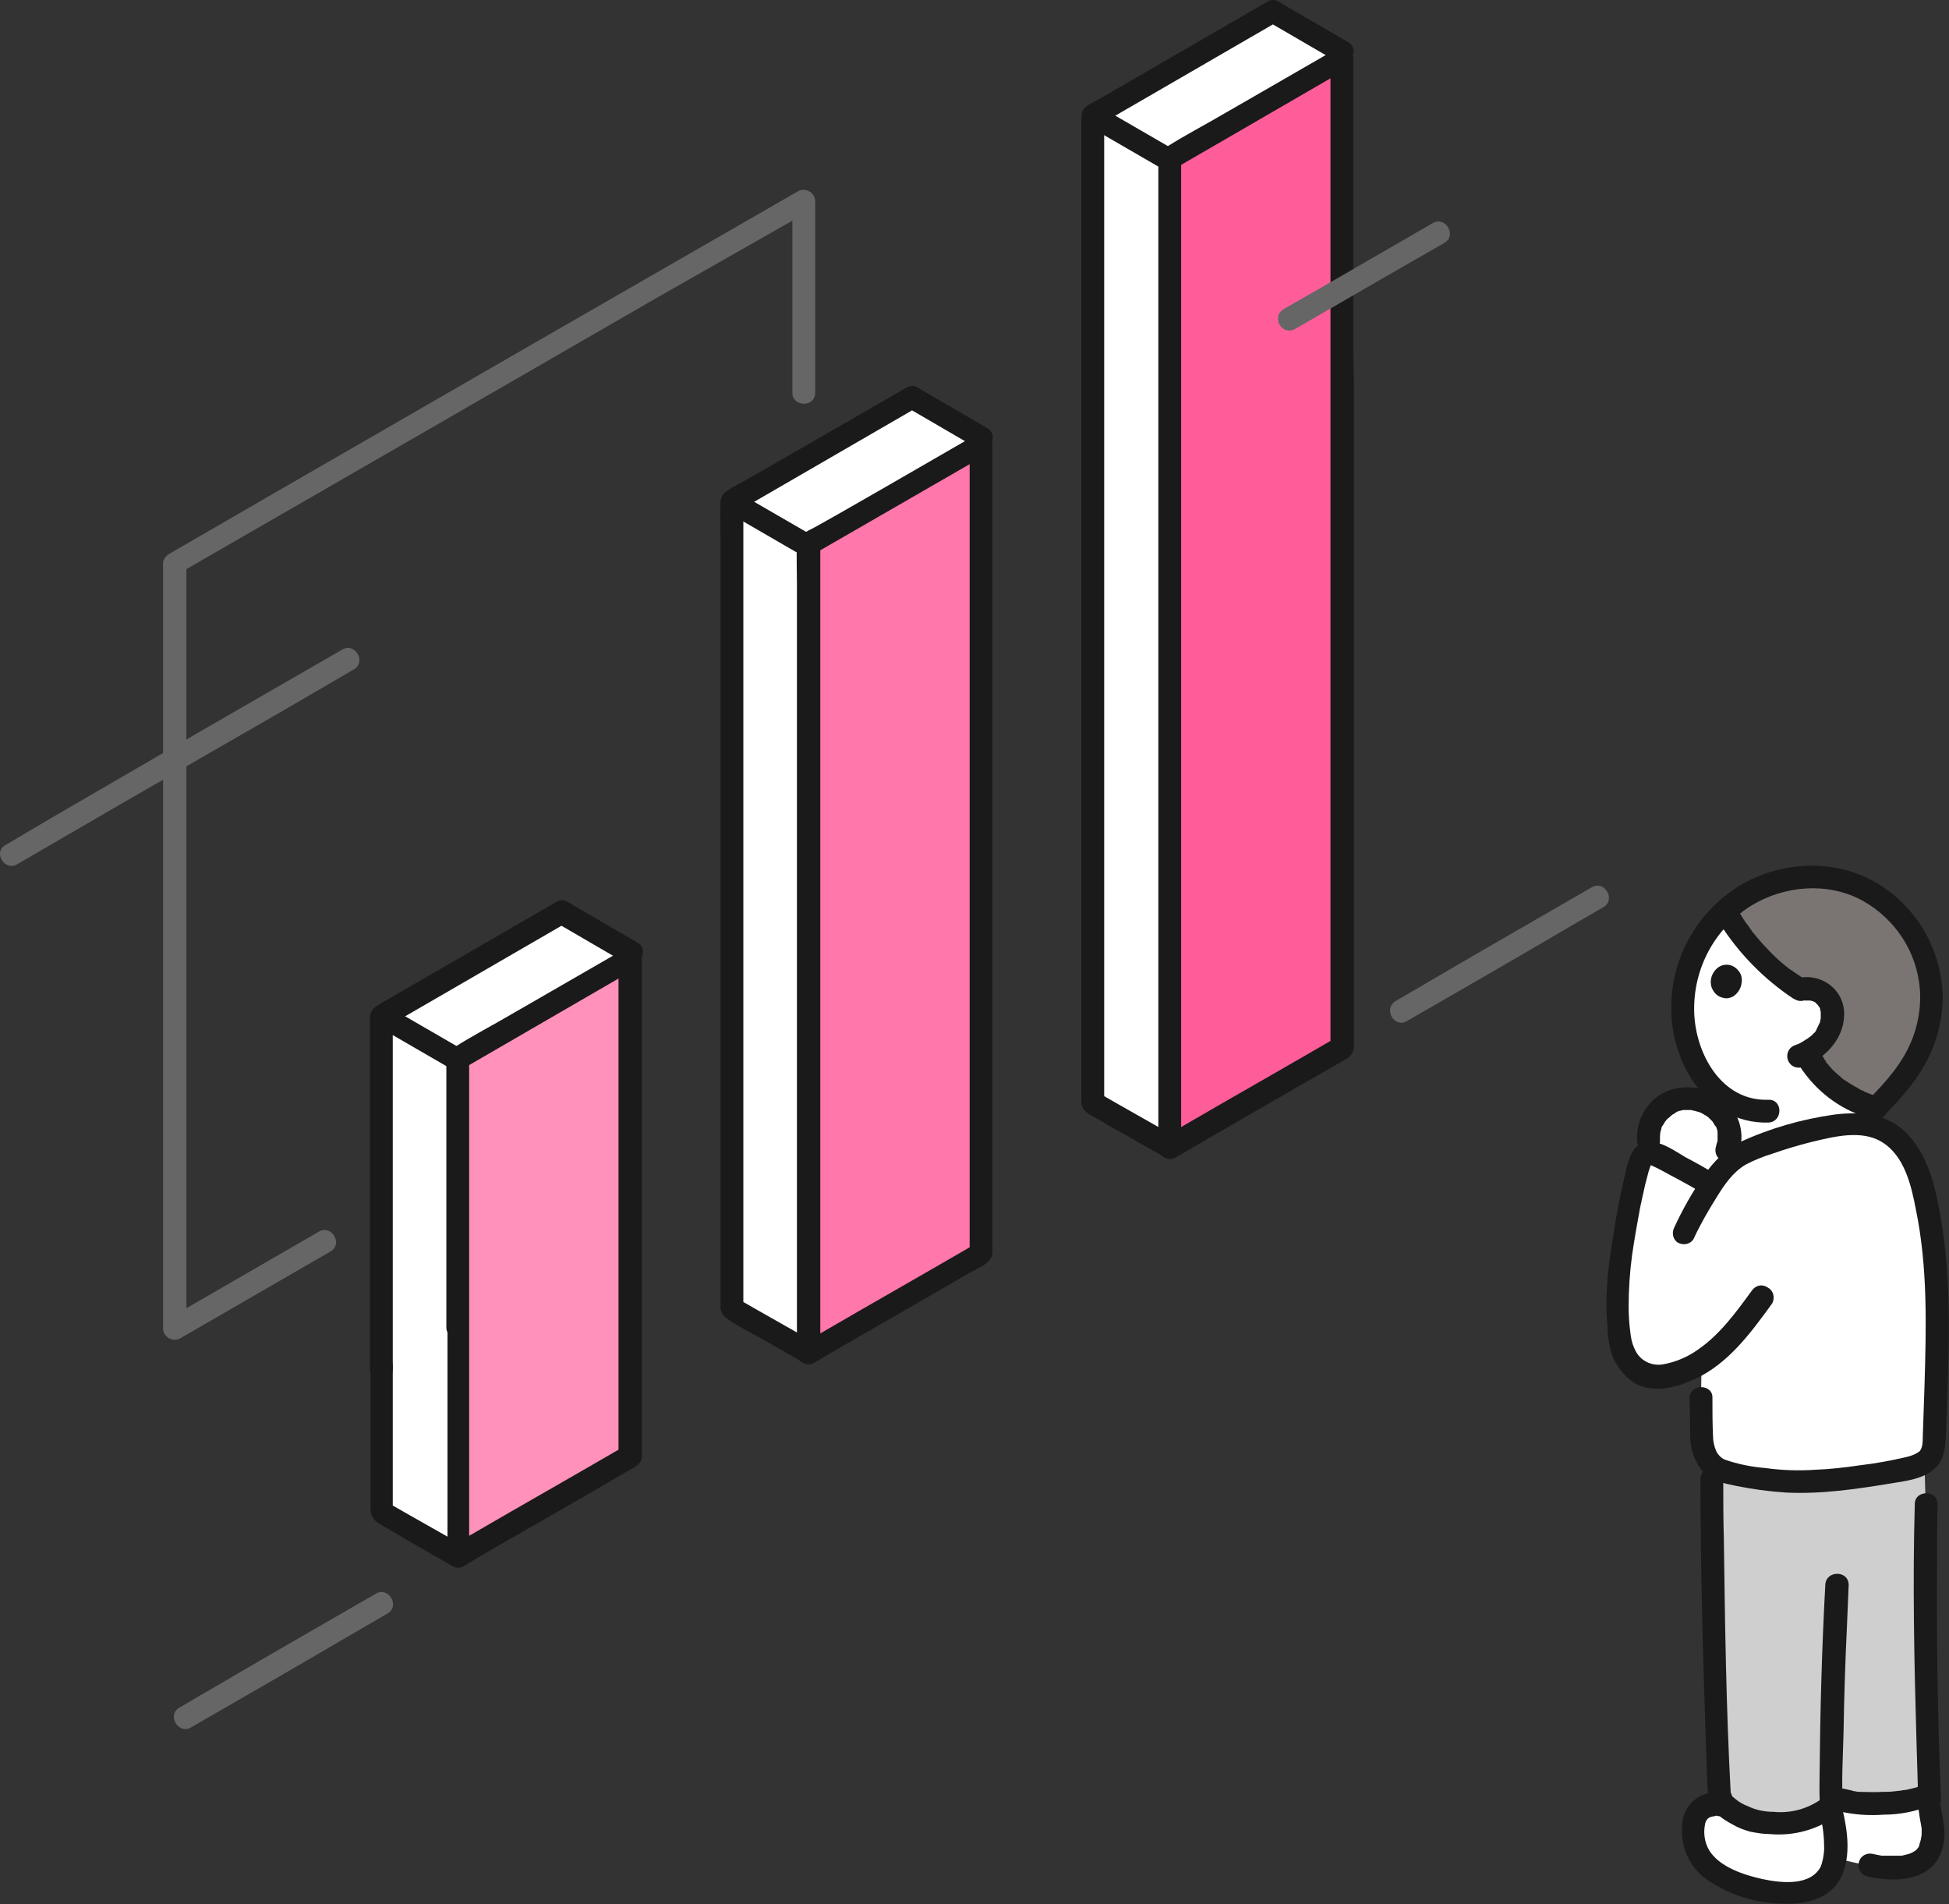<?xml version="1.0" encoding="utf-8"?>
<!-- Generator: Adobe Illustrator 27.2.0, SVG Export Plug-In . SVG Version: 6.00 Build 0)  -->
<svg version="1.1" id="レイヤー_1" xmlns="http://www.w3.org/2000/svg" xmlns:xlink="http://www.w3.org/1999/xlink" x="0px"
	 y="0px" viewBox="0 0 341.9 334" style="enable-background:new 0 0 341.9 334;" xml:space="preserve">
<rect x="0" y="0" width="341.9" height="334" fill="#333333" stroke="none"/>
<style type="text/css">
	.st0{display:none;}
	.st1{display:inline;fill:#211715;}
	.st2{display:inline;fill:#FFFFFF;}
	.st3{display:inline;fill:#8CB8DF;}
	.st4{display:inline;fill:#65A0D4;}
	.st5{display:inline;fill:#3F88C9;}
	.st6{display:inline;fill:#7A7473;}
	.st7{display:inline;fill:#CFCFCF;}
	.st8{fill:#666666;}
	.st9{fill:#FFFFFF;}
	.st10{fill:#FF91BB;}
	.st11{fill:#FF77AB;}
	.st12{fill:#FF5D9A;}
	.st13{fill:#1A1A1A;}
	.st14{fill:#7A7473;}
	.st15{fill:#CFCFCF;}
</style>
<g id="レイヤー_1_00000105395777099244783230000007907804259163883930_" class="st0">
	<path class="st1" d="M143,68.9c0-11.2,0-22.4,0-33.6c0-1.1-0.9-2-2.1-2c-0.3,0-0.7,0.1-1,0.3L93.5,60.3L49.3,85.8L29.6,97.2
		c-0.6,0.4-1,1-1,1.7c0,15,0,30.1,0,45.1c0,18.4,0,36.8,0,55.2c0,11.3,0,22.6,0,33.8c0,1.1,0.9,2,2.1,2c0.3,0,0.7-0.1,1-0.3
		c8.8-5.1,17.5-10.1,26.3-15.2c2.2-1.3,0.2-4.7-2-3.5c-8.8,5.1-17.5,10.1-26.3,15.2l3,1.7c0-19.6,0-39.3,0-58.9
		c0-17.1,0-34.3,0-51.4c0-8,0-15.9,0-23.9l-1,1.7l38-21.9l46.1-26.6L142,37l-3-1.7c0,11.2,0,22.4,0,33.6C139,71.4,143,71.5,143,68.9
		L143,68.9z"/>
	<path class="st2" d="M110.8,167c-1.9-1.1-6.6-3.9-12.2-7.1L67,178.2c0,5.6,0,82.1,0,86.9c6.3,3.7,11.3,6.5,13.5,7.7L110.8,167z"/>
	<path class="st3" d="M110.5,168.4c-9.4,5.4-19.5,11.2-30,17.3c0,9.5,0,74.7,0,87.2c0.3-0.2,21-12.1,30.2-17.5c0-4.1,0-71.8,0-87.2
		L110.5,168.4z"/>
	<path class="st2" d="M235.5,9.1c-1.9-1.1-6.6-3.9-12.2-7.1l-31.6,18.3c0,5.6,0,168.2,0,173.1c6.3,3.7,11.3,6.5,13.5,7.7L235.5,9.1z
		"/>
	<path class="st2" d="M172.2,76.8c-1.9-1.1-6.6-3.9-12.2-7.1L128.3,88c0,5.6,0,136.7,0,141.6c6.3,3.7,11.3,6.5,13.5,7.7L172.2,76.8z
		"/>
	<path class="st4" d="M171.8,78.2l-30,17.3c0,9.5,0,129.4,0,141.9c0.3-0.2,21-12.1,30.2-17.5c0-4.1,0-126.5,0-141.9L171.8,78.2z"/>
	<path class="st5" d="M235.2,10.5l-30,17.3c0,9.5,0,160.9,0,173.3c0.3-0.2,21-12.1,30.2-17.5c0-4.1,0-158,0-173.3L235.2,10.5z"/>
	<path class="st1" d="M236.5,7.4c-4.1-2.4-8.1-4.7-12.2-7.1c-0.6-0.4-1.4-0.4-2,0l-21.4,12.4l-5.7,3.3l-2.8,1.6
		c-0.9,0.5-2.3,1-2.6,2.2c-0.1,0.4-0.1,0.9-0.1,1.3c0,3.2,0,6.4,0,9.6c0,6,0,12,0,18c0,7.9,0,15.8,0,23.8v27c0,9.2,0,18.5,0,27.7
		v25.7c0,7.1,0,14.3,0,21.4c0,4.8,0,9.6,0,14.4v3.8c0,0.3,0,0.6,0,0.9c0.1,1.6,1.5,2.1,2.7,2.8c1.7,1,3.4,2,5.1,2.9
		c2.2,1.3,4.4,2.5,6.7,3.8c2.2,1.3,4.2-2.2,2-3.5c-4.5-2.6-9-5.1-13.5-7.7l1,1.7c0-6.2,0-12.4,0-18.6c0-13.5,0-27,0-40.5
		c0-16.2,0-32.4,0-48.7V43.3c0-7.4,0-14.9,0-22.3v-0.7l-1,1.7l31.6-18.3h-2c4.1,2.4,8.1,4.7,12.2,7.1
		C236.7,12.1,238.7,8.7,236.5,7.4L236.5,7.4z"/>
	<path class="st1" d="M191.6,22.5c3.8,2.2,7.6,4.4,11.4,6.6c1,0.6,2.2,0.2,2.7-0.7c0.6-1,0.2-2.2-0.7-2.7c-3.8-2.2-7.6-4.4-11.4-6.6
		c-1-0.6-2.2-0.2-2.7,0.7C190.3,20.7,190.6,21.9,191.6,22.5z"/>
	<path class="st1" d="M173.2,75.1c-4.1-2.4-8.1-4.7-12.2-7.1c-0.6-0.4-1.4-0.4-2,0l-17.7,10.2c-3.1,1.8-6.3,3.6-9.4,5.4
		c-1.5,0.9-3.1,1.6-4.5,2.6c-0.6,0.4-1,1.2-1,1.9c-0.1,2.4,0,4.7,0,7.1c0,11.3,0,22.7,0,34c0,15.2,0,30.4,0,45.6
		c0,13.1,0,26.2,0,39.4c0,3.9,0,7.9,0,11.8c0,1,0,1.9,0,2.9c-0.1,0.9,0.3,1.8,1,2.3c2.6,1.8,5.6,3.2,8.3,4.8c1.7,1,3.5,2,5.2,3
		c2.2,1.3,4.2-2.2,2-3.5c-4.5-2.6-9-5.1-13.5-7.7l1,1.7c0-5.2,0-10.3,0-15.5c0-11,0-22,0-33c0-13.1,0-26.3,0-39.4
		c0-11.5,0-23,0-34.6c0-6.2,0-12.3,0-18.5V88l-1,1.7L161,71.4h-2c4.1,2.4,8.1,4.7,12.2,7.1C173.4,79.8,175.4,76.4,173.2,75.1
		L173.2,75.1z"/>
	<path class="st1" d="M128.2,90.2c3.8,2.2,7.6,4.4,11.4,6.6c1,0.6,2.2,0.2,2.7-0.7c0.6-1,0.2-2.2-0.7-2.7c-3.8-2.2-7.6-4.4-11.4-6.6
		c-1-0.6-2.2-0.2-2.7,0.7C126.9,88.4,127.3,89.7,128.2,90.2z"/>
	<path class="st1" d="M65,239.7c0,6.7,0,13.4,0,20c0,1.6,0,3.2,0,4.8c-0.1,1.2,0.6,2.3,1.6,2.8c1.7,1,3.4,2,5.1,3
		c2.6,1.5,5.1,2.9,7.7,4.4c2.2,1.3,4.2-2.2,2-3.5c-4.5-2.6-9-5.1-13.5-7.7l1,1.7c0-8.5,0-17,0-25.5C69,237.1,65,237.1,65,239.7
		L65,239.7z"/>
	<path class="st1" d="M111.8,165.3c-4.1-2.4-8.2-4.7-12.2-7.1c-0.6-0.4-1.4-0.4-2,0l-24.4,14.1l-6.4,3.7c-1,0.6-1.8,1.1-1.9,2.3
		c0,0.2,0,0.3,0,0.5v3.9c0,11.9,0,23.7,0,35.6c0,7.3,0,14.5,0,21.8c0,2.6,4,2.6,4,0c0-18.4,0-36.8,0-55.2c0-2.2,0-4.3,0-6.5l-1,1.7
		l31.6-18.3h-2c4.1,2.4,8.1,4.7,12.2,7.1C112,170.1,114.1,166.6,111.8,165.3L111.8,165.3z"/>
	<path class="st1" d="M66.9,180.4c3.8,2.2,7.6,4.4,11.4,6.6c1,0.6,2.2,0.2,2.7-0.7s0.2-2.2-0.7-2.7l0,0c-3.8-2.2-7.6-4.4-11.4-6.6
		c-1-0.6-2.2-0.2-2.7,0.7C65.6,178.7,65.9,179.9,66.9,180.4L66.9,180.4z"/>
	<path class="st1" d="M246.8,179.1c9-5.2,18.1-10.4,27.1-15.7l7.4-4.3c2.2-1.3,0.2-4.7-2-3.5c-9.9,5.7-19.8,11.4-29.7,17.2l-4.8,2.8
		C242.6,177,244.6,180.4,246.8,179.1L246.8,179.1z"/>
	<path class="st1" d="M33.5,303c9-5.2,18.1-10.4,27.1-15.7L68,283c2.2-1.3,0.2-4.7-2-3.5c-9.9,5.7-19.8,11.4-29.7,17.2
		c-1.6,0.9-3.2,1.9-4.8,2.8C29.2,300.8,31.3,304.3,33.5,303L33.5,303z"/>
	<path class="st1" d="M237.4,61.9c0-15.2,0-30.4,0-45.6c0-2,0-4,0-6c0-1.1-0.9-2-2-2c-0.3,0-0.7,0.1-1,0.3l-19.6,11.3
		c-3.4,2-6.9,3.8-10.2,5.9c-1,0.5-1.6,1.6-1.4,2.8c0,3,0,6.1,0,9.1c0,12.6,0,25.2,0,37.8c0,16.7,0,33.4,0,50.1c0,15.7,0,31.3,0,47
		c0,9.1,0,18.3,0,27.4v1.3c0,1.1,0.9,2,2.1,2c0.3,0,0.7-0.1,1-0.3c7.3-4.3,14.7-8.5,22.1-12.8l6.8-3.9c1.1-0.6,2.2-1.1,2.3-2.6
		c0-0.2,0-0.4,0-0.6v-6.2v-27.4c0-13.3,0-26.6,0-39.9c0-14.2,0-28.4,0-42.6L237.4,61.9c0-2.6-4-2.6-4,0v62.5c0,16.3,0,32.6,0,48.9
		c0,3.5,0,7,0,10.4l1-1.7c-9.1,5.3-18.3,10.5-27.4,15.8c-0.9,0.5-1.9,1.1-2.8,1.6l3,1.7c0-7.1,0-14.1,0-21.2c0-13.4,0-26.8,0-40.2
		c0-15.7,0-31.4,0-47V51.5c0-7.6,0-15.2,0-22.8v-0.9l-1,1.7L236.4,12l-3-1.7c0,12.9,0,25.8,0,38.7c0,4.3,0,8.6,0,12.9
		C233.4,64.5,237.4,64.5,237.4,61.9L237.4,61.9z"/>
	<path class="st1" d="M170.8,76.5l-15.6,9l-8.2,4.7l-4.1,2.3c-1.3,0.7-3,1.3-3.1,3c-0.1,2.2,0,4.5,0,6.8v29.9c0,13.7,0,27.5,0,41.2
		c0,13,0,25.9,0,38.9c0,7.9,0,15.9,0,23.8v1.2c0,1.1,0.9,2,2.1,2c0.3,0,0.7-0.1,1-0.3c5.2-3.1,10.5-6.1,15.7-9.1l11.6-6.7
		c1.4-0.8,3.8-1.6,3.9-3.5c0-0.3,0-0.5,0-0.8v-23.7c0-14.3,0-28.5,0-42.8v-44.3c0-9.5,0-19.1,0-28.6v-1.6c0-1.1-0.9-2-2-2
		c-0.3,0-0.7,0.1-1,0.3L170.8,76.5c-2.2,1.3-0.2,4.7,2,3.5l0.3-0.2l-3-1.7c0,6.5,0,13,0,19.6c0,11.3,0,22.7,0,34
		c0,12.8,0,25.6,0,38.3c0,10.9,0,21.8,0,32.6c0,5.6,0,11.2,0,16.8v0.5l1-1.7c-9.1,5.3-18.3,10.5-27.4,15.8c-0.9,0.5-1.9,1.1-2.8,1.6
		l3,1.7c0-6,0-12,0-18.1c0-10.9,0-21.8,0-32.7c0-12.7,0-25.4,0-38c0-11.1,0-22.1,0-33.2c0-6.3,0-12.7,0-19v-0.9l-1,1.7l30-17.3
		C175.1,78.6,173.1,75.2,170.8,76.5z"/>
	<path class="st1" d="M78.5,232.3c0,13.5,0,27.1,0,40.6c0,1.1,0.9,2,2,2c0.3,0,0.7-0.1,1-0.3c7.2-4.3,14.6-8.4,21.8-12.6l6.7-3.9
		c1.2-0.7,2.6-1.2,2.6-2.7c0-0.2,0-0.4,0-0.7c0-2.1,0-4.2,0-6.3c0-8.3,0-16.7,0-25c0-10.2,0-20.3,0-30.5c0-7.7,0-15.3,0-23v-1.7
		c0-1.1-0.9-2-2.1-2c-0.3,0-0.7,0.1-1,0.3l-19.6,11.3c-3.4,2-6.9,3.8-10.2,5.9c-1,0.5-1.5,1.5-1.4,2.6v1.7c0,9.2,0,18.5,0,27.7
		c0,5.7,0,11.4,0,17.1c0,2.6,4,2.6,4,0c0-13.8,0-27.6,0-41.4v-5.7l-1,1.7l30.2-17.5l-3-1.7c0,11.7,0,23.4,0,35.1
		c0,13.8,0,27.7,0,41.5c0,3.5,0,7.1,0,10.6l1-1.7c-9.1,5.3-18.3,10.5-27.4,15.8c-0.9,0.5-1.9,1.1-2.8,1.6l3,1.7
		c0-13.5,0-27.1,0-40.6C82.5,229.8,78.5,229.8,78.5,232.3L78.5,232.3z"/>
	<path class="st1" d="M227.2,57.7c8.7-5,17.4-10.1,26.2-15.1c2.2-1.3,0.2-4.7-2-3.5c-8.7,5-17.4,10.1-26.2,15.1
		C222.9,55.6,224.9,59,227.2,57.7z"/>
	<path class="st1" d="M3,151.6c6.2-3.6,12.4-7.2,18.6-10.8l27.8-16l12.7-7.4c2.2-1.3,0.2-4.7-2-3.5c-8.3,4.8-16.5,9.5-24.8,14.3
		l-26,15.1L1,148.2C-1.3,149.4,0.8,152.9,3,151.6L3,151.6z"/>
	<path class="st2" d="M338.4,315.6l-1-0.5l0,0c-3.2,1.5-13.1,1.7-15,0.3c-3.6,4.1-8.8,4.7-13.5,4.1c-0.6,0-1.3-0.2-1.9-0.4
		c-1.7-0.6-3.2-1.5-4.5-2.6l0,0c-0.4,0-0.6,0.1-0.6,0.1c-0.8-0.5-3.1,0-4.1,1.5s-0.9,4.2-0.4,5.9c1.2,3.6,4.7,5.4,8.2,6.7
		c3.7,1.4,7.7,1.7,11.5,1c1.6-0.4,3-1.5,3.8-3c0.5-0.9,0.8-1.8,0.9-2.8l6.1,1.4c1.3,0.3,2.5,0.5,3.8,0.5c0.6,0,1.2,0,1.8-0.1
		c1.8-0.1,3.5-1,4.6-2.5c0.6-1.2,0.9-2.5,0.9-3.8C339.2,320.1,338.4,316.9,338.4,315.6z"/>
	<path class="st2" d="M321.3,179.5c-0.2,0.8-0.5,1.6-0.9,2.2c-0.9,1.4-2.2,2.5-3.7,3.2c2.6,4.8,7.1,8.2,12.4,9.5
		c-0.9,0.9-1.7,1.9-2.3,3c-2.2-0.1-4.5,0-6.7,0.5c-5.5,1.1-13.1,3.6-15.1,4.9c-1.3,0.9-2.4,1.9-3.3,3.1l1.3-4.1
		c0.5-1.5,0.5-3.1,0-4.6c-0.6-1.5-1.7-2.7-3.1-3.5l0.5-2.8l0,0c-2.5-2.6-4.2-6-4.8-9.5c-1.2-6.4,0.3-13.1,4.1-18.3
		c0.9-1.2,1.9-2.3,2.9-3.3c3.2,5.6,7.8,10.4,13.2,13.9c2-0.5,4,0.4,5,2.2C321.5,177,321.6,178.3,321.3,179.5z"/>
	<path class="st2" d="M297.9,192.9c-1.1-0.3-2.3-0.3-3.4-0.1c-3.3,0.7-5.6,3.8-5.3,7.2l0.1,2c0.3,0,0.6,0.1,0.9,0.2
		c2.1,1,8,4.3,9.5,5.3l0.6,0.4c1.1-1.7,2.5-3.3,4.1-4.6l-1.4-1.5c0.5-1.5,0.5-3.1,0-4.6C302.2,195,300.2,193.4,297.9,192.9z"/>
	<path class="st6" d="M313.4,154.3c-4,0.8-7.7,2.7-10.7,5.5c3.2,5.6,7.8,10.4,13.2,13.9c2-0.5,4,0.4,5,2.2c0.9,1.9,0.7,4.2-0.5,5.9
		c-0.9,1.4-2.2,2.5-3.7,3.2c2.6,4.8,7.1,8.2,12.4,9.5c0.1-0.1,0.2-0.2,0.3-0.3c2.8-3.1,4.8-5.2,6.5-8.2c2.4-4.2,3.4-9.1,2.8-13.9
		c-1.4-9.6-9.6-17.7-19.3-18.2C317.4,153.7,315.3,153.8,313.4,154.3z"/>
	<path class="st1" d="M305.5,172.5c-0.1,0.9-0.7,1.8-1.5,2.3c-0.6,0.3-1.2,0.4-1.8,0.2c-0.9-0.2-1.5-0.8-1.9-1.7
		c-0.5-1.3,0-2.8,1.1-3.6s2.6-0.6,3.5,0.5C305.4,170.7,305.7,171.6,305.5,172.5z"/>
	<path class="st2" d="M329.6,258.6c1.1-0.2,2.3-0.4,3.5-0.6c1.6-0.3,4.3-1,5.2-2c1.1-1.3,1.1-2.7,1.1-4.7
		c0.5-15.3,1.3-26.7-1.3-39.7c-0.8-4.1-2-8.3-4.9-11.3s-6.6-3.6-12.9-2.4c-5.5,1.1-13.1,3.6-15.1,4.9c-1.9,1.4-3.5,3.1-4.8,5.1
		l-0.6-0.4c-1.5-1-7.4-4.3-9.5-5.3c-0.4-0.2-0.9-0.2-1.4-0.2c-0.6,0.1-0.9,0.8-1.1,1.4c-1.5,5.1-2.5,10.3-3.3,15.6
		c-0.9,5.3-1,10.8-0.3,16.2c0.3,2.1,1.5,3.9,3.2,5.1c1.5,1.2,3.7,1.1,5.6,0.7c2-0.5,3.8-1.3,5.5-2.4l-0.1,6.6c0,3.1,0.1,6.7,0.1,6.7
		c-0.1,1.7,0.8,4.5,2.2,5.4c1.2,0.8,2.9,1.2,6.5,1.9C314.7,260.6,321.5,259.9,329.6,258.6z"/>
	<path class="st7" d="M315.8,260c-2.9,0-5.8-0.2-8.6-0.7c-4.1-0.8-5.7-1.1-7-2.2c-0.1,9,0.6,44.4,1.3,57.2l0.2,1.1
		c0.3,1.5,2.7,2.9,5.2,3.9c0.6,0.2,1.2,0.3,1.9,0.4c4.7,0.6,9.9,0,13.5-4.1c2.3,1.7,16.7,1,16-1.6c-0.5-12.8-0.9-38.6-0.5-50
		c0,0-0.1-3.9-0.2-7.3c-1.4,0.8-3,1.3-4.6,1.5C327.4,259.2,321.6,259.8,315.8,260z"/>
	<path class="st1" d="M298.3,259.5c0,14.9,0.4,29.8,0.9,44.7c0.1,3.4,0.2,6.8,0.4,10.2c0.1,2.6,4.1,2.6,4,0
		c-0.8-14.9-1-29.8-1.2-44.6c-0.1-3.4-0.1-6.8-0.1-10.2C302.3,256.9,298.3,256.9,298.3,259.5L298.3,259.5z"/>
	<path class="st1" d="M335.9,263.8c-0.4,13.9-0.1,27.9,0.3,41.8c0.1,3.3,0.2,6.6,0.3,10c0.1,2.6,4.1,2.6,4,0
		c-0.6-13.9-0.8-27.9-0.7-41.8c0-3.3,0-6.6,0.1-10C339.9,261.3,335.9,261.3,335.9,263.8z"/>
	<path class="st1" d="M320.2,278c-0.6,11-0.9,22-1,33.1c0,1.9-0.1,3.8,0.1,5.7c0.2,2.6,4.2,2.6,4,0c-0.3-4.3,0-8.6,0.1-12.9
		c0.1-6.2,0.3-12.5,0.6-18.7c0.1-2.4,0.2-4.8,0.3-7.2C324.3,275.4,320.3,275.4,320.2,278L320.2,278z"/>
	<path class="st1" d="M299.9,315.9c0.5,2,2.3,3.2,4,4.1c1,0.6,2.1,1,3.2,1.3c1.1,0.2,2.2,0.4,3.3,0.4c4.3,0.4,8.6-0.8,12-3.4
		c0.8-0.8,0.8-2,0-2.8s-2-0.8-2.8,0c-2.5,1.8-5.5,2.6-8.5,2.3c-1.5,0-3.1-0.3-4.5-1c-0.8-0.3-1.5-0.7-2.1-1.2
		c-0.2-0.2-0.4-0.3-0.6-0.5c0.1,0.1,0.1,0.1-0.1-0.1c0.1,0.2,0.1,0.1,0-0.1C303.1,312.3,299.3,313.4,299.9,315.9L299.9,315.9z"/>
	<path class="st1" d="M322.6,317.7c2.6,0.6,5.2,0.8,7.8,0.6c2.7,0,5.4-0.5,8-1.5c0.9-0.6,1.3-1.8,0.7-2.7c-0.6-0.9-1.8-1.2-2.7-0.7
		c-0.4,0.2,0.5-0.2,0.1,0c-0.1,0-0.2,0.1-0.3,0.1c-0.2,0.1-0.5,0.1-0.7,0.2c-0.6,0.1-1.1,0.3-1.7,0.3l-0.4,0.1c-0.2,0,0.3,0-0.1,0
		c-0.3,0-0.7,0.1-1,0.1c-0.7,0.1-1.4,0.1-2.1,0.1c-1.3,0.1-2.6,0-3.9,0c-0.3,0-0.5,0-0.8-0.1c-0.2,0-0.3,0-0.5-0.1c0.5,0,0.1,0,0,0
		c-0.4-0.1-0.9-0.2-1.3-0.3c-1.1-0.3-2.2,0.3-2.5,1.4S321.6,317.4,322.6,317.7L322.6,317.7z"/>
	<path class="st1" d="M302.9,314.8c-1.6-0.7-3.4-0.5-4.9,0.4c-1.7,1-2.8,2.8-2.9,4.8c-0.4,4,1.4,7.9,4.8,10c3.7,2.4,8,3.8,12.5,3.9
		c4.2,0.2,8.8-0.7,10.7-4.9c1.6-3.6,1-7.9,0.1-11.7c-0.6-2.5-4.4-1.4-3.9,1.1c0.5,1.9,0.7,3.9,0.7,5.8c0,0.6-0.1,1.2-0.2,1.8
		c-0.1,0.3-0.1,0.5-0.2,0.8c0,0.1-0.3,0.8-0.1,0.4c-1.7,3.7-7,3.1-10.3,2.4c-3.2-0.7-7.6-2.1-9.4-5.1c-0.8-1.4-1-3-0.7-4.5
		c0.1-0.6,0.4-1.1,1-1.3c0.3-0.1,0.6-0.1,0.9-0.2c0.1-0.1,0.3,0.1-0.1-0.1C303.2,319.4,305.2,315.9,302.9,314.8L302.9,314.8z"/>
	<path class="st1" d="M336.4,315.6c0.1,1.5,0.3,3,0.6,4.5c0,0.2,0.1,0.4,0.1,0.6c0-0.5,0-0.1,0,0c0,0.3,0,0.6,0,0.9
		c0,0.2,0,0.5-0.1,0.7c0,0.5,0.1-0.2,0,0.2c-0.1,0.3-0.1,0.5-0.2,0.7c0,0.1-0.2,0.6-0.1,0.5s-0.2,0.3-0.2,0.4c-0.1,0.2-0.1,0.2,0,0
		c-0.1,0.1-0.1,0.1-0.2,0.2c-0.1,0.2-0.3,0.3-0.4,0.4c0.3-0.3-0.2,0.1-0.2,0.1c-0.2,0.1-0.4,0.2-0.6,0.3c-0.2,0.1-0.2,0.1,0,0
		c-0.1,0-0.2,0.1-0.3,0.1c-0.4,0.1-0.8,0.2-1.2,0.3c-0.1,0-0.1,0,0.1,0c-0.1,0-0.3,0-0.5,0s-0.5,0-0.7,0c-0.5,0-0.9,0-1.4,0
		c-0.2,0-0.4,0-0.7,0c-0.2,0-0.3,0,0,0c-0.1,0-0.2,0-0.3,0c-0.5-0.1-1-0.2-1.5-0.3c-1.1-0.3-2.2,0.3-2.5,1.4s0.3,2.2,1.4,2.5
		c4.1,1,10.1,1.1,12.5-3.1c1-1.8,1.3-3.8,1-5.8c-0.1-1-0.3-1.9-0.5-2.9c0-0.2-0.1-0.4-0.1-0.6c0-0.1,0-0.2,0-0.3c0-0.2,0-0.2,0,0.1
		c-0.1-0.3-0.1-0.6-0.1-1c0-1.1-0.9-2-2-2S336.4,314.5,336.4,315.6L336.4,315.6z"/>
	<path class="st1" d="M307.3,226.4c-2.7,3.7-5.6,7.7-9.4,10.3c-1.8,1.3-3.9,2.2-6.1,2.6c-2.1,0.4-4.2-0.7-5-2.6c-0.5-1-0.7-2-0.8-3
		c-0.2-1.5-0.3-3-0.3-4.5c0-3,0.2-6,0.6-9c0.4-2.8,0.9-5.6,1.4-8.3c0.3-1.4,0.6-2.8,0.9-4.1c0.2-0.8,0.4-1.5,0.6-2.3
		c0.1-0.3,0.2-0.6,0.3-0.9c0.1-0.2,0.1-0.3,0.2-0.5s-0.1-0.2-0.5,0.1c0,0,1.8,0.8,1.9,0.9c1,0.5,2,1.1,3,1.6
		c1.6,0.9,3.2,1.7,4.7,2.7c2.2,1.4,4.2-2.1,2-3.5c-1.7-1.1-3.4-2-5.1-2.9c-1.7-1-3.8-2.5-5.8-2.7c-3.9-0.5-4.4,4-5.1,6.9
		c-0.8,3.4-1.4,6.8-1.9,10.2c-0.6,3.5-1,7-1.1,10.5c0,1.6,0,3.2,0.2,4.8c0,1.7,0.3,3.4,0.8,5c1,2.6,3.3,5.2,6.1,5.7
		c2.8,0.6,5.8-0.3,8.4-1.5c5.9-2.7,9.9-8.2,13.6-13.3c0.5-1,0.2-2.2-0.7-2.7C309.1,225.1,307.9,225.5,307.3,226.4L307.3,226.4z"/>
	<path class="st1" d="M305,202.3c1.5-4.2-0.5-8.8-4.6-10.6c-3.7-1.7-8.3-1.3-11.1,2c-1.5,1.8-2.3,4.1-2.1,6.4c0,1.1,0.9,2,2,2
		s2-0.9,2-2c0-0.3,0-0.5,0-0.8c0-0.1,0.1-0.8,0-0.4c0.1-0.4,0.2-0.8,0.3-1.2c0.1-0.2,0.1-0.2,0,0c0-0.1,0.1-0.2,0.2-0.3
		c0.1-0.2,0.2-0.3,0.3-0.5c0-0.1,0.5-0.6,0.2-0.3c0.2-0.2,0.3-0.4,0.5-0.5c0.1-0.1,0.3-0.2,0.4-0.4c-0.3,0.3,0.3-0.2,0.3-0.2
		c0.2-0.1,0.4-0.2,0.6-0.4c-0.3,0.2,0.2-0.1,0.2-0.1c0.2-0.1,0.5-0.2,0.7-0.2c0.1,0,0.2-0.1,0.4-0.1c-0.2,0-0.2,0,0,0
		c0.4,0,0.9,0,1.3,0c0.2,0,0.2,0,0,0c0.1,0,0.2,0,0.4,0.1c0.2,0,0.4,0.1,0.5,0.1c0.2,0.1,0.5,0.1,0.7,0.2c-0.4-0.1,0.3,0.1,0.4,0.2
		c0.2,0.1,0.3,0.2,0.5,0.3c0.1,0,0.7,0.5,0.4,0.2c0.3,0.3,0.6,0.6,0.9,0.9c0.1,0.2,0.2,0.2,0,0c0.1,0.1,0.1,0.2,0.2,0.3
		c0.1,0.2,0.2,0.4,0.4,0.6c0.2,0.3,0-0.2,0.1,0.2c0.1,0.3,0.2,0.5,0.2,0.8c0-0.3,0,0.4,0,0.5c0,0.3,0,0.5,0,0.8s0,0.3,0,0.1
		c0,0.1,0,0.3-0.1,0.4c-0.1,0.3-0.1,0.5-0.2,0.8c-0.3,1.1,0.3,2.2,1.4,2.5C303.6,204,304.7,203.4,305,202.3L305,202.3z"/>
	<path class="st1" d="M296.4,245.2c0,2.2,0.1,4.4,0.1,6.6c0,2.4,0.8,4.8,2.5,6.6c1.4,1.4,3.5,1.8,5.4,2.2c2.9,0.6,5.9,1,8.9,1.2
		c6.2,0.3,12.3-0.6,18.4-1.6c2.4-0.4,5.2-0.7,7.2-2.2c2.4-1.7,2.4-4.6,2.5-7.3c0.4-11.9,1.1-23.8-0.7-35.6c-0.9-5.5-2-11.7-5.9-16
		c-3.4-3.7-8.2-4.2-13-3.6c-5.7,0.8-11.3,2.4-16.5,4.8c-2.6,1.4-4.7,3.4-6.3,5.8c-2.1,2.9-3.8,6-5.3,9.2c-0.5,1-0.2,2.2,0.7,2.7
		c1,0.5,2.2,0.2,2.7-0.7c1.2-2.6,2.6-5,4.1-7.4c1.3-2.1,2.8-4.3,5-5.6c1.5-0.8,3-1.4,4.6-1.9c2.3-0.8,4.6-1.5,7-2.1
		c3.8-0.9,8.7-2.2,12.3,0c4,2.4,5.2,7.7,6,11.9c2.1,10.2,1.8,20.6,1.5,31c-0.1,2.9-0.2,5.8-0.3,8.8c0,0.8,0,2-0.6,2.6
		c-0.7,0.5-1.5,0.8-2.4,1c-2.6,0.6-5.3,1.1-7.9,1.4c-2.7,0.4-5.3,0.7-8,0.8c-2.9,0.2-5.8,0.1-8.7-0.3c-2.5-0.2-4.9-0.7-7.2-1.5
		c-0.6-0.3-1.1-0.8-1.4-1.4c-0.4-0.9-0.6-1.8-0.6-2.8c-0.1-2.2-0.1-4.4-0.1-6.7C300.4,242.7,296.4,242.7,296.4,245.2L296.4,245.2z"
		/>
	<path class="st1" d="M328.8,198c1.1-1.6,2.4-3.1,3.7-4.4c1.5-1.7,3-3.4,4.2-5.3c2.6-3.9,4-8.5,4.1-13.2c-0.1-8.2-4.3-15.7-11.2-20
		c-7-4.3-15.9-4.2-23.1-0.5c-7.9,4.2-13,12.3-13.3,21.2c-0.5,9.9,5.9,21.4,17,21.1c2.6-0.1,2.6-4.1,0-4c-8.2,0.3-12.8-8.1-13-15.4
		c-0.2-7.6,3.6-14.7,10.1-18.7c5.8-3.5,13.3-4.1,19.3-0.9c5.8,3.2,9.7,9,10.2,15.7c0.3,4.6-1,9.1-3.6,12.9c-1.2,1.8-2.6,3.4-4.1,5
		c-1.4,1.4-2.7,2.9-3.8,4.5C324.1,198.2,327.5,200.2,328.8,198L328.8,198z"/>
	<path class="st1" d="M301.7,162c3.3,5.2,7.7,9.7,12.8,13.1c1,0.5,2.2,0.2,2.7-0.7c0.5-1,0.2-2.2-0.7-2.7c-0.6-0.4-1.2-0.8-1.8-1.2
		l-0.4-0.3l-0.2-0.1c0.1,0.1,0.1,0.1,0,0c-0.3-0.2-0.6-0.5-0.9-0.7c-1.1-0.9-2.1-1.8-3.1-2.9c-1-1-1.9-2.1-2.8-3.2l-0.1-0.2
		c0.1,0.1,0.1,0.1,0,0s-0.2-0.3-0.3-0.4c-0.2-0.3-0.4-0.6-0.6-0.8c-0.4-0.6-0.8-1.2-1.2-1.9c-0.6-1-1.8-1.3-2.7-0.7
		C301.5,159.8,301.2,161,301.7,162L301.7,162z"/>
	<path class="st1" d="M316.4,175.5c0.1,0,0.6-0.1,0.1,0c0.2,0,0.3,0,0.5,0s0.3,0,0.5,0c-0.3,0-0.2,0,0,0s0.3,0.1,0.5,0.1
		c0.2,0.1-0.3-0.2,0,0c0.1,0.1,0.3,0.1,0.4,0.2c0.1,0.1,0.4,0.4,0.1,0.1c0.1,0.1,0.2,0.2,0.3,0.3c0.3,0.3-0.1-0.3,0.1,0.1
		c0.1,0.1,0.1,0.2,0.2,0.3c0,0.1,0.1,0.2,0.1,0.2c-0.1-0.2-0.1-0.2,0-0.1s0.1,0.3,0.1,0.4s0.1,0.5,0.1,0.2c0,0.4,0,0.7,0,1.1
		c0,0.4,0.1-0.3,0,0.2c0,0.2-0.1,0.3-0.1,0.5s-0.1,0.4-0.2,0.5c0,0.1-0.2,0.4,0,0.1c-0.2,0.3-0.3,0.6-0.5,1
		c-0.3,0.5,0.2-0.3-0.1,0.2c-0.1,0.1-0.2,0.3-0.4,0.4c-0.2,0.3-0.5,0.5-0.8,0.7c-0.1,0.1-0.3,0.3-0.1,0.1c-0.2,0.1-0.3,0.2-0.5,0.3
		c-0.3,0.2-0.6,0.4-1,0.6c-0.2,0.1-0.3,0.2-0.5,0.2c0.3-0.1-0.1,0-0.2,0.1c-1.1,0.3-1.7,1.4-1.4,2.5c0.3,1.1,1.4,1.7,2.5,1.4
		c3.9-1.4,7.3-4.8,7.4-9.1c0.1-2.2-0.9-4.2-2.7-5.5c-1.6-1.1-3.6-1.5-5.5-1c-1.1,0.3-1.7,1.4-1.4,2.5
		C314.3,175.2,315.4,175.8,316.4,175.5L316.4,175.5z"/>
	<path class="st1" d="M315.7,187c2.8,4.3,6.9,7.5,11.8,9c1.1,0.3,2.2-0.3,2.5-1.4c0.3-1.1-0.3-2.1-1.4-2.5c-0.5-0.2-1-0.4-1.5-0.6
		c0.4,0.2-0.1,0-0.1-0.1c-0.1,0-0.2-0.1-0.3-0.1c-0.2-0.1-0.5-0.2-0.7-0.4c-1-0.5-1.9-1.1-2.8-1.7c-0.2-0.2,0.4,0.3,0,0
		c-0.1-0.1-0.2-0.2-0.3-0.3c-0.2-0.2-0.4-0.3-0.6-0.5c-0.4-0.4-0.8-0.7-1.1-1.1c-0.2-0.2-0.4-0.4-0.5-0.6c-0.1-0.1-0.2-0.2-0.3-0.3
		c0,0-0.3-0.4-0.1-0.2s-0.1-0.2-0.1-0.2c-0.1-0.1-0.2-0.2-0.2-0.3c-0.2-0.3-0.3-0.5-0.5-0.8c-0.6-1-1.8-1.3-2.7-0.7
		C315.4,184.8,315.1,186.1,315.7,187L315.7,187z"/>
</g>
<g id="レイヤー_1のコピー">
	<path class="st8" d="M143,68.9c0-11.2,0-22.4,0-33.6c0-1.1-0.9-2-2.1-2c-0.3,0-0.7,0.1-1,0.3L93.5,60.3L49.3,85.8L29.6,97.2
		c-0.6,0.4-1,1-1,1.7c0,15,0,30.1,0,45.1c0,18.4,0,36.8,0,55.2c0,11.3,0,22.6,0,33.8c0,1.1,0.9,2,2.1,2c0.3,0,0.7-0.1,1-0.3
		c8.8-5.1,17.5-10.1,26.3-15.2c2.2-1.3,0.2-4.7-2-3.5c-8.8,5.1-17.5,10.1-26.3,15.2l3,1.7c0-19.6,0-39.3,0-58.9
		c0-17.1,0-34.3,0-51.4c0-8,0-15.9,0-23.9l-1,1.7l38-21.9l46.1-26.6L142,37l-3-1.7c0,11.2,0,22.4,0,33.6C139,71.4,143,71.5,143,68.9
		L143,68.9z"/>
	<path class="st9" d="M110.8,167c-1.9-1.1-6.6-3.9-12.2-7.1L67,178.2c0,5.6,0,82.1,0,86.9c6.3,3.7,11.3,6.5,13.5,7.7L110.8,167z"/>
	<path class="st10" d="M110.5,168.4c-9.4,5.4-19.5,11.2-30,17.3c0,9.5,0,74.7,0,87.2c0.3-0.2,21-12.1,30.2-17.5c0-4.1,0-71.8,0-87.2
		L110.5,168.4z"/>
	<path class="st9" d="M235.5,9.1c-1.9-1.1-6.6-3.9-12.2-7.1l-31.6,18.3c0,5.6,0,168.2,0,173.1c6.3,3.7,11.3,6.5,13.5,7.7L235.5,9.1z
		"/>
	<path class="st9" d="M172.2,76.8c-1.9-1.1-6.6-3.9-12.2-7.1L128.3,88c0,5.6,0,136.7,0,141.6c6.3,3.7,11.3,6.5,13.5,7.7L172.2,76.8z
		"/>
	<path class="st11" d="M171.8,78.2l-30,17.3c0,9.5,0,129.4,0,141.9c0.3-0.2,21-12.1,30.2-17.5c0-4.1,0-126.5,0-141.9L171.8,78.2z"/>
	<path class="st12" d="M235.2,10.5l-30,17.3c0,9.5,0,160.9,0,173.3c0.3-0.2,21-12.1,30.2-17.5c0-4.1,0-158,0-173.3L235.2,10.5z"/>
	<path class="st13" d="M236.5,7.4c-4.1-2.4-8.1-4.7-12.2-7.1c-0.6-0.4-1.4-0.4-2,0l-21.4,12.4l-5.7,3.3l-2.8,1.6
		c-0.9,0.5-2.3,1-2.6,2.2c-0.1,0.4-0.1,0.9-0.1,1.3c0,3.2,0,6.4,0,9.6c0,6,0,12,0,18c0,7.9,0,15.8,0,23.8v27c0,9.2,0,18.5,0,27.7
		v25.7c0,7.1,0,14.3,0,21.4c0,4.8,0,9.6,0,14.4v3.8c0,0.3,0,0.6,0,0.9c0.1,1.6,1.5,2.1,2.7,2.8c1.7,1,3.4,2,5.1,2.9
		c2.2,1.3,4.4,2.5,6.7,3.8c2.2,1.3,4.2-2.2,2-3.5c-4.5-2.6-9-5.1-13.5-7.7l1,1.7c0-6.2,0-12.4,0-18.6c0-13.5,0-27,0-40.5
		c0-16.2,0-32.4,0-48.7V43.3c0-7.4,0-14.9,0-22.3v-0.7l-1,1.7l31.6-18.3h-2c4.1,2.4,8.1,4.7,12.2,7.1
		C236.7,12.1,238.7,8.7,236.5,7.4L236.5,7.4z"/>
	<path class="st13" d="M191.6,22.5c3.8,2.2,7.6,4.4,11.4,6.6c1,0.6,2.2,0.2,2.7-0.7c0.6-1,0.2-2.2-0.7-2.7
		c-3.8-2.2-7.6-4.4-11.4-6.6c-1-0.6-2.2-0.2-2.7,0.7C190.3,20.7,190.6,21.9,191.6,22.5z"/>
	<path class="st13" d="M173.2,75.1c-4.1-2.4-8.1-4.7-12.2-7.1c-0.6-0.4-1.4-0.4-2,0l-17.7,10.2c-3.1,1.8-6.3,3.6-9.4,5.4
		c-1.5,0.9-3.1,1.6-4.5,2.6c-0.6,0.4-1,1.2-1,1.9c-0.1,2.4,0,4.7,0,7.1c0,11.3,0,22.7,0,34c0,15.2,0,30.4,0,45.6
		c0,13.1,0,26.2,0,39.4c0,3.9,0,7.9,0,11.8c0,1,0,1.9,0,2.9c-0.1,0.9,0.3,1.8,1,2.3c2.6,1.8,5.6,3.2,8.3,4.8c1.7,1,3.5,2,5.2,3
		c2.2,1.3,4.2-2.2,2-3.5c-4.5-2.6-9-5.1-13.5-7.7l1,1.7c0-5.2,0-10.3,0-15.5c0-11,0-22,0-33c0-13.1,0-26.3,0-39.4
		c0-11.5,0-23,0-34.6c0-6.2,0-12.3,0-18.5V88l-1,1.7L161,71.4h-2c4.1,2.4,8.1,4.7,12.2,7.1C173.4,79.8,175.4,76.4,173.2,75.1
		L173.2,75.1z"/>
	<path class="st13" d="M128.2,90.2c3.8,2.2,7.6,4.4,11.4,6.6c1,0.6,2.2,0.2,2.7-0.7c0.6-1,0.2-2.2-0.7-2.7
		c-3.8-2.2-7.6-4.4-11.4-6.6c-1-0.6-2.2-0.2-2.7,0.7C126.9,88.4,127.3,89.7,128.2,90.2z"/>
	<path class="st13" d="M65,239.7c0,6.7,0,13.4,0,20c0,1.6,0,3.2,0,4.8c-0.1,1.2,0.6,2.3,1.6,2.8c1.7,1,3.4,2,5.1,3
		c2.6,1.5,5.1,2.9,7.7,4.4c2.2,1.3,4.2-2.2,2-3.5c-4.5-2.6-9-5.1-13.5-7.7l1,1.7c0-8.5,0-17,0-25.5C69,237.1,65,237.1,65,239.7
		L65,239.7z"/>
	<path class="st13" d="M111.8,165.3c-4.1-2.4-8.2-4.7-12.2-7.1c-0.6-0.4-1.4-0.4-2,0l-24.4,14.1l-6.4,3.7c-1,0.6-1.8,1.1-1.9,2.3
		c0,0.2,0,0.3,0,0.5v3.9c0,11.9,0,23.7,0,35.6c0,7.3,0,14.5,0,21.8c0,2.6,4,2.6,4,0c0-18.4,0-36.8,0-55.2c0-2.2,0-4.3,0-6.5l-1,1.7
		l31.6-18.3h-2c4.1,2.4,8.1,4.7,12.2,7.1C112,170.1,114.1,166.6,111.8,165.3L111.8,165.3z"/>
	<path class="st13" d="M66.9,180.4c3.8,2.2,7.6,4.4,11.4,6.6c1,0.6,2.2,0.2,2.7-0.7s0.2-2.2-0.7-2.7l0,0c-3.8-2.2-7.6-4.4-11.4-6.6
		c-1-0.6-2.2-0.2-2.7,0.7C65.6,178.7,65.9,179.9,66.9,180.4L66.9,180.4z"/>
	<path class="st8" d="M246.8,179.1c9-5.2,18.1-10.4,27.1-15.7l7.4-4.3c2.2-1.3,0.2-4.7-2-3.5c-9.9,5.7-19.8,11.4-29.7,17.2l-4.8,2.8
		C242.6,177,244.6,180.4,246.8,179.1L246.8,179.1z"/>
	<path class="st8" d="M33.5,303c9-5.2,18.1-10.4,27.1-15.7L68,283c2.2-1.3,0.2-4.7-2-3.5c-9.9,5.7-19.8,11.4-29.7,17.2
		c-1.6,0.9-3.2,1.9-4.8,2.8C29.2,300.8,31.3,304.3,33.5,303L33.5,303z"/>
	<path class="st13" d="M237.4,61.9c0-15.2,0-30.4,0-45.6c0-2,0-4,0-6c0-1.1-0.9-2-2-2c-0.3,0-0.7,0.1-1,0.3l-19.6,11.3
		c-3.4,2-6.9,3.8-10.2,5.9c-1,0.5-1.6,1.6-1.4,2.8c0,3,0,6.1,0,9.1c0,12.6,0,25.2,0,37.8c0,16.7,0,33.4,0,50.1c0,15.7,0,31.3,0,47
		c0,9.1,0,18.3,0,27.4v1.3c0,1.1,0.9,2,2.1,2c0.3,0,0.7-0.1,1-0.3c7.3-4.3,14.7-8.5,22.1-12.8l6.8-3.9c1.1-0.6,2.2-1.1,2.3-2.6
		c0-0.2,0-0.4,0-0.6v-6.2v-27.4c0-13.3,0-26.6,0-39.9c0-14.2,0-28.4,0-42.6L237.4,61.9c0-2.6-4-2.6-4,0v62.5c0,16.3,0,32.6,0,48.9
		c0,3.5,0,7,0,10.4l1-1.7c-9.1,5.3-18.3,10.5-27.4,15.8c-0.9,0.5-1.9,1.1-2.8,1.6l3,1.7c0-7.1,0-14.1,0-21.2c0-13.4,0-26.8,0-40.2
		c0-15.7,0-31.4,0-47V51.5c0-7.6,0-15.2,0-22.8v-0.9l-1,1.7L236.4,12l-3-1.7c0,12.9,0,25.8,0,38.7c0,4.3,0,8.6,0,12.9
		C233.4,64.5,237.4,64.5,237.4,61.9L237.4,61.9z"/>
	<path class="st13" d="M170.8,76.5l-15.6,9l-8.2,4.7l-4.1,2.3c-1.3,0.7-3,1.3-3.1,3c-0.1,2.2,0,4.5,0,6.8v29.9c0,13.7,0,27.5,0,41.2
		c0,13,0,25.9,0,38.9c0,7.9,0,15.9,0,23.8v1.2c0,1.1,0.9,2,2.1,2c0.3,0,0.7-0.1,1-0.3c5.2-3.1,10.5-6.1,15.7-9.1l11.6-6.7
		c1.4-0.8,3.8-1.6,3.9-3.5c0-0.3,0-0.5,0-0.8v-23.7c0-14.3,0-28.5,0-42.8v-44.3c0-9.5,0-19.1,0-28.6v-1.6c0-1.1-0.9-2-2-2
		c-0.3,0-0.7,0.1-1,0.3L170.8,76.5c-2.2,1.3-0.2,4.7,2,3.5l0.3-0.2l-3-1.7c0,6.5,0,13,0,19.6c0,11.3,0,22.7,0,34
		c0,12.8,0,25.6,0,38.3c0,10.9,0,21.8,0,32.6c0,5.6,0,11.2,0,16.8v0.5l1-1.7c-9.1,5.3-18.3,10.5-27.4,15.8c-0.9,0.5-1.9,1.1-2.8,1.6
		l3,1.7c0-6,0-12,0-18.1c0-10.9,0-21.8,0-32.7c0-12.7,0-25.4,0-38c0-11.1,0-22.1,0-33.2c0-6.3,0-12.7,0-19v-0.9l-1,1.7l30-17.3
		C175.1,78.6,173.1,75.2,170.8,76.5z"/>
	<path class="st13" d="M78.5,232.3c0,13.5,0,27.1,0,40.6c0,1.1,0.9,2,2,2c0.3,0,0.7-0.1,1-0.3c7.2-4.3,14.6-8.4,21.8-12.6l6.7-3.9
		c1.2-0.7,2.6-1.2,2.6-2.7c0-0.2,0-0.4,0-0.7c0-2.1,0-4.2,0-6.3c0-8.3,0-16.7,0-25c0-10.2,0-20.3,0-30.5c0-7.7,0-15.3,0-23v-1.7
		c0-1.1-0.9-2-2.1-2c-0.3,0-0.7,0.1-1,0.3l-19.6,11.3c-3.4,2-6.9,3.8-10.2,5.9c-1,0.5-1.5,1.5-1.4,2.6v1.7c0,9.2,0,18.5,0,27.7
		c0,5.7,0,11.4,0,17.1c0,2.6,4,2.6,4,0c0-13.8,0-27.6,0-41.4v-5.7l-1,1.7l30.2-17.5l-3-1.7c0,11.7,0,23.4,0,35.1
		c0,13.8,0,27.7,0,41.5c0,3.5,0,7.1,0,10.6l1-1.7c-9.1,5.3-18.3,10.5-27.4,15.8c-0.9,0.5-1.9,1.1-2.8,1.6l3,1.7
		c0-13.5,0-27.1,0-40.6C82.5,229.8,78.5,229.8,78.5,232.3L78.5,232.3z"/>
	<path class="st8" d="M227.2,57.7c8.7-5,17.4-10.1,26.2-15.1c2.2-1.3,0.2-4.7-2-3.5c-8.7,5-17.4,10.1-26.2,15.1
		C222.9,55.6,224.9,59,227.2,57.7z"/>
	<path class="st8" d="M3,151.6c6.2-3.6,12.4-7.2,18.6-10.8l27.8-16l12.7-7.4c2.2-1.3,0.2-4.7-2-3.5c-8.3,4.8-16.5,9.5-24.8,14.3
		l-26,15.1L1,148.2C-1.3,149.4,0.8,152.9,3,151.6L3,151.6z"/>
	<path class="st9" d="M338.4,315.6l-1-0.5l0,0c-3.2,1.5-13.1,1.7-15,0.3c-3.6,4.1-8.8,4.7-13.5,4.1c-0.6,0-1.3-0.2-1.9-0.4
		c-1.7-0.6-3.2-1.5-4.5-2.6l0,0c-0.4,0-0.6,0.1-0.6,0.1c-0.8-0.5-3.1,0-4.1,1.5s-0.9,4.2-0.4,5.9c1.2,3.6,4.7,5.4,8.2,6.7
		c3.7,1.4,7.7,1.7,11.5,1c1.6-0.4,3-1.5,3.8-3c0.5-0.9,0.8-1.8,0.9-2.8l6.1,1.4c1.3,0.3,2.5,0.5,3.8,0.5c0.6,0,1.2,0,1.8-0.1
		c1.8-0.1,3.5-1,4.6-2.5c0.6-1.2,0.9-2.5,0.9-3.8C339.2,320.1,338.4,316.9,338.4,315.6z"/>
	<path class="st9" d="M321.3,179.5c-0.2,0.8-0.5,1.6-0.9,2.2c-0.9,1.4-2.2,2.5-3.7,3.2c2.6,4.8,7.1,8.2,12.4,9.5
		c-0.9,0.9-1.7,1.9-2.3,3c-2.2-0.1-4.5,0-6.7,0.5c-5.5,1.1-13.1,3.6-15.1,4.9c-1.3,0.9-2.4,1.9-3.3,3.1l1.3-4.1
		c0.5-1.5,0.5-3.1,0-4.6c-0.6-1.5-1.7-2.7-3.1-3.5l0.5-2.8l0,0c-2.5-2.6-4.2-6-4.8-9.5c-1.2-6.4,0.3-13.1,4.1-18.3
		c0.9-1.2,1.9-2.3,2.9-3.3c3.2,5.6,7.8,10.4,13.2,13.9c2-0.5,4,0.4,5,2.2C321.5,177,321.6,178.3,321.3,179.5z"/>
	<path class="st9" d="M297.9,192.9c-1.1-0.3-2.3-0.3-3.4-0.1c-3.3,0.7-5.6,3.8-5.3,7.2l0.1,2c0.3,0,0.6,0.1,0.9,0.2
		c2.1,1,8,4.3,9.5,5.3l0.6,0.4c1.1-1.7,2.5-3.3,4.1-4.6l-1.4-1.5c0.5-1.5,0.5-3.1,0-4.6C302.2,195,300.2,193.4,297.9,192.9z"/>
	<path class="st14" d="M313.4,154.3c-4,0.8-7.7,2.7-10.7,5.5c3.2,5.6,7.8,10.4,13.2,13.9c2-0.5,4,0.4,5,2.2c0.9,1.9,0.7,4.2-0.5,5.9
		c-0.9,1.4-2.2,2.5-3.7,3.2c2.6,4.8,7.1,8.2,12.4,9.5c0.1-0.1,0.2-0.2,0.3-0.3c2.8-3.1,4.8-5.2,6.5-8.2c2.4-4.2,3.4-9.1,2.8-13.9
		c-1.4-9.6-9.6-17.7-19.3-18.2C317.4,153.7,315.3,153.8,313.4,154.3z"/>
	<path class="st13" d="M305.5,172.5c-0.1,0.9-0.7,1.8-1.5,2.3c-0.6,0.3-1.2,0.4-1.8,0.2c-0.9-0.2-1.5-0.8-1.9-1.7
		c-0.5-1.3,0-2.8,1.1-3.6s2.6-0.6,3.5,0.5C305.4,170.7,305.7,171.6,305.5,172.5z"/>
	<path class="st9" d="M329.6,258.6c1.1-0.2,2.3-0.4,3.5-0.6c1.6-0.3,4.3-1,5.2-2c1.1-1.3,1.1-2.7,1.1-4.7
		c0.5-15.3,1.3-26.7-1.3-39.7c-0.8-4.1-2-8.3-4.9-11.3s-6.6-3.6-12.9-2.4c-5.5,1.1-13.1,3.6-15.1,4.9c-1.9,1.4-3.5,3.1-4.8,5.1
		l-0.6-0.4c-1.5-1-7.4-4.3-9.5-5.3c-0.4-0.2-0.9-0.2-1.4-0.2c-0.6,0.1-0.9,0.8-1.1,1.4c-1.5,5.1-2.5,10.3-3.3,15.6
		c-0.9,5.3-1,10.8-0.3,16.2c0.3,2.1,1.5,3.9,3.2,5.1c1.5,1.2,3.7,1.1,5.6,0.7c2-0.5,3.8-1.3,5.5-2.4l-0.1,6.6c0,3.1,0.1,6.7,0.1,6.7
		c-0.1,1.7,0.8,4.5,2.2,5.4c1.2,0.8,2.9,1.2,6.5,1.9C314.7,260.6,321.5,259.9,329.6,258.6z"/>
	<path class="st15" d="M315.8,260c-2.9,0-5.8-0.2-8.6-0.7c-4.1-0.8-5.7-1.1-7-2.2c-0.1,9,0.6,44.4,1.3,57.2l0.2,1.1
		c0.3,1.5,2.7,2.9,5.2,3.9c0.6,0.2,1.2,0.3,1.9,0.4c4.7,0.6,9.9,0,13.5-4.1c2.3,1.7,16.7,1,16-1.6c-0.5-12.8-0.9-38.6-0.5-50
		c0,0-0.1-3.9-0.2-7.3c-1.4,0.8-3,1.3-4.6,1.5C327.4,259.2,321.6,259.8,315.8,260z"/>
	<path class="st13" d="M298.3,259.5c0,14.9,0.4,29.8,0.9,44.7c0.1,3.4,0.2,6.8,0.4,10.2c0.1,2.6,4.1,2.6,4,0
		c-0.8-14.9-1-29.8-1.2-44.6c-0.1-3.4-0.1-6.8-0.1-10.2C302.3,256.9,298.3,256.9,298.3,259.5L298.3,259.5z"/>
	<path class="st13" d="M335.9,263.8c-0.4,13.9-0.1,27.9,0.3,41.8c0.1,3.3,0.2,6.6,0.3,10c0.1,2.6,4.1,2.6,4,0
		c-0.6-13.9-0.8-27.9-0.7-41.8c0-3.3,0-6.6,0.1-10C339.9,261.3,335.9,261.3,335.9,263.8z"/>
	<path class="st13" d="M320.2,278c-0.6,11-0.9,22-1,33.1c0,1.9-0.1,3.8,0.1,5.7c0.2,2.6,4.2,2.6,4,0c-0.3-4.3,0-8.6,0.1-12.9
		c0.1-6.2,0.3-12.5,0.6-18.7c0.1-2.4,0.2-4.8,0.3-7.2C324.3,275.4,320.3,275.4,320.2,278L320.2,278z"/>
	<path class="st13" d="M299.9,315.9c0.5,2,2.3,3.2,4,4.1c1,0.6,2.1,1,3.2,1.3c1.1,0.2,2.2,0.4,3.3,0.4c4.3,0.4,8.6-0.8,12-3.4
		c0.8-0.8,0.8-2,0-2.8s-2-0.8-2.8,0c-2.5,1.8-5.5,2.6-8.5,2.3c-1.5,0-3.1-0.3-4.5-1c-0.8-0.3-1.5-0.7-2.1-1.2
		c-0.2-0.2-0.4-0.3-0.6-0.5c0.1,0.1,0.1,0.1-0.1-0.1c0.1,0.2,0.1,0.1,0-0.1C303.1,312.3,299.3,313.4,299.9,315.9L299.9,315.9z"/>
	<path class="st13" d="M322.6,317.7c2.6,0.6,5.2,0.8,7.8,0.6c2.7,0,5.4-0.5,8-1.5c0.9-0.6,1.3-1.8,0.7-2.7c-0.6-0.9-1.8-1.2-2.7-0.7
		c-0.4,0.2,0.5-0.2,0.1,0c-0.1,0-0.2,0.1-0.3,0.1c-0.2,0.1-0.5,0.1-0.7,0.2c-0.6,0.1-1.1,0.3-1.7,0.3l-0.4,0.1c-0.2,0,0.3,0-0.1,0
		c-0.3,0-0.7,0.1-1,0.1c-0.7,0.1-1.4,0.1-2.1,0.1c-1.3,0.1-2.6,0-3.9,0c-0.3,0-0.5,0-0.8-0.1c-0.2,0-0.3,0-0.5-0.1c0.5,0,0.1,0,0,0
		c-0.4-0.1-0.9-0.2-1.3-0.3c-1.1-0.3-2.2,0.3-2.5,1.4S321.6,317.4,322.6,317.7L322.6,317.7z"/>
	<path class="st13" d="M302.9,314.8c-1.6-0.7-3.4-0.5-4.9,0.4c-1.7,1-2.8,2.8-2.9,4.8c-0.4,4,1.4,7.9,4.8,10c3.7,2.4,8,3.8,12.5,3.9
		c4.2,0.2,8.8-0.7,10.7-4.9c1.6-3.6,1-7.9,0.1-11.7c-0.6-2.5-4.4-1.4-3.9,1.1c0.5,1.9,0.7,3.9,0.7,5.8c0,0.6-0.1,1.2-0.2,1.8
		c-0.1,0.3-0.1,0.5-0.2,0.8c0,0.1-0.3,0.8-0.1,0.4c-1.7,3.7-7,3.1-10.3,2.4c-3.2-0.7-7.6-2.1-9.4-5.1c-0.8-1.4-1-3-0.7-4.5
		c0.1-0.6,0.4-1.1,1-1.3c0.3-0.1,0.6-0.1,0.9-0.2c0.1-0.1,0.3,0.1-0.1-0.1C303.2,319.4,305.2,315.9,302.9,314.8L302.9,314.8z"/>
	<path class="st13" d="M336.4,315.6c0.1,1.5,0.3,3,0.6,4.5c0,0.2,0.1,0.4,0.1,0.6c0-0.5,0-0.1,0,0c0,0.3,0,0.6,0,0.9
		c0,0.2,0,0.5-0.1,0.7c0,0.5,0.1-0.2,0,0.2c-0.1,0.3-0.1,0.5-0.2,0.7c0,0.1-0.2,0.6-0.1,0.5s-0.2,0.3-0.2,0.4c-0.1,0.2-0.1,0.2,0,0
		c-0.1,0.1-0.1,0.1-0.2,0.2c-0.1,0.2-0.3,0.3-0.4,0.4c0.3-0.3-0.2,0.1-0.2,0.1c-0.2,0.1-0.4,0.2-0.6,0.3c-0.2,0.1-0.2,0.1,0,0
		c-0.1,0-0.2,0.1-0.3,0.1c-0.4,0.1-0.8,0.2-1.2,0.3c-0.1,0-0.1,0,0.1,0c-0.1,0-0.3,0-0.5,0s-0.5,0-0.7,0c-0.5,0-0.9,0-1.4,0
		c-0.2,0-0.4,0-0.7,0c-0.2,0-0.3,0,0,0c-0.1,0-0.2,0-0.3,0c-0.5-0.1-1-0.2-1.5-0.3c-1.1-0.3-2.2,0.3-2.5,1.4s0.3,2.2,1.4,2.5
		c4.1,1,10.1,1.1,12.5-3.1c1-1.8,1.3-3.8,1-5.8c-0.1-1-0.3-1.9-0.5-2.9c0-0.2-0.1-0.4-0.1-0.6c0-0.1,0-0.2,0-0.3c0-0.2,0-0.2,0,0.1
		c-0.1-0.3-0.1-0.6-0.1-1c0-1.1-0.9-2-2-2S336.4,314.5,336.4,315.6L336.4,315.6z"/>
	<path class="st13" d="M307.3,226.4c-2.7,3.7-5.6,7.7-9.4,10.3c-1.8,1.3-3.9,2.2-6.1,2.6c-2.1,0.4-4.2-0.7-5-2.6c-0.5-1-0.7-2-0.8-3
		c-0.2-1.5-0.3-3-0.3-4.5c0-3,0.2-6,0.6-9c0.4-2.8,0.9-5.6,1.4-8.3c0.3-1.4,0.6-2.8,0.9-4.1c0.2-0.8,0.4-1.5,0.6-2.3
		c0.1-0.3,0.2-0.6,0.3-0.9c0.1-0.2,0.1-0.3,0.2-0.5s-0.1-0.2-0.5,0.1c0,0,1.8,0.8,1.9,0.9c1,0.5,2,1.1,3,1.6
		c1.6,0.9,3.2,1.7,4.7,2.7c2.2,1.4,4.2-2.1,2-3.5c-1.7-1.1-3.4-2-5.1-2.9c-1.7-1-3.8-2.5-5.8-2.7c-3.9-0.5-4.4,4-5.1,6.9
		c-0.8,3.4-1.4,6.8-1.9,10.2c-0.6,3.5-1,7-1.1,10.5c0,1.6,0,3.2,0.2,4.8c0,1.7,0.3,3.4,0.8,5c1,2.6,3.3,5.2,6.1,5.7
		c2.8,0.6,5.8-0.3,8.4-1.5c5.9-2.7,9.9-8.2,13.6-13.3c0.5-1,0.2-2.2-0.7-2.7C309.1,225.1,307.9,225.5,307.3,226.4L307.3,226.4z"/>
	<path class="st13" d="M305,202.3c1.5-4.2-0.5-8.8-4.6-10.6c-3.7-1.7-8.3-1.3-11.1,2c-1.5,1.8-2.3,4.1-2.1,6.4c0,1.1,0.9,2,2,2
		s2-0.9,2-2c0-0.3,0-0.5,0-0.8c0-0.1,0.1-0.8,0-0.4c0.1-0.4,0.2-0.8,0.3-1.2c0.1-0.2,0.1-0.2,0,0c0-0.1,0.1-0.2,0.2-0.3
		c0.1-0.2,0.2-0.3,0.3-0.5c0-0.1,0.5-0.6,0.2-0.3c0.2-0.2,0.3-0.4,0.5-0.5c0.1-0.1,0.3-0.2,0.4-0.4c-0.3,0.3,0.3-0.2,0.3-0.2
		c0.2-0.1,0.4-0.2,0.6-0.4c-0.3,0.2,0.2-0.1,0.2-0.1c0.2-0.1,0.5-0.2,0.7-0.2c0.1,0,0.2-0.1,0.4-0.1c-0.2,0-0.2,0,0,0
		c0.4,0,0.9,0,1.3,0c0.2,0,0.2,0,0,0c0.1,0,0.2,0,0.4,0.1c0.2,0,0.4,0.1,0.5,0.1c0.2,0.1,0.5,0.1,0.7,0.2c-0.4-0.1,0.3,0.1,0.4,0.2
		c0.2,0.1,0.3,0.2,0.5,0.3c0.1,0,0.7,0.5,0.4,0.2c0.3,0.3,0.6,0.6,0.9,0.9c0.1,0.2,0.2,0.2,0,0c0.1,0.1,0.1,0.2,0.2,0.3
		c0.1,0.2,0.2,0.4,0.4,0.6c0.2,0.3,0-0.2,0.1,0.2c0.1,0.3,0.2,0.5,0.2,0.8c0-0.3,0,0.4,0,0.5c0,0.3,0,0.5,0,0.8s0,0.3,0,0.1
		c0,0.1,0,0.3-0.1,0.4c-0.1,0.3-0.1,0.5-0.2,0.8c-0.3,1.1,0.3,2.2,1.4,2.5C303.6,204,304.7,203.4,305,202.3L305,202.3z"/>
	<path class="st13" d="M296.4,245.2c0,2.2,0.1,4.4,0.1,6.6c0,2.4,0.8,4.8,2.5,6.6c1.4,1.4,3.5,1.8,5.4,2.2c2.9,0.6,5.9,1,8.9,1.2
		c6.2,0.3,12.3-0.6,18.4-1.6c2.4-0.4,5.2-0.7,7.2-2.2c2.4-1.7,2.4-4.6,2.5-7.3c0.4-11.9,1.1-23.8-0.7-35.6c-0.9-5.5-2-11.7-5.9-16
		c-3.4-3.7-8.2-4.2-13-3.6c-5.7,0.8-11.3,2.4-16.5,4.8c-2.6,1.4-4.7,3.4-6.3,5.8c-2.1,2.9-3.8,6-5.3,9.2c-0.5,1-0.2,2.2,0.7,2.7
		c1,0.5,2.2,0.2,2.7-0.7c1.2-2.6,2.6-5,4.1-7.4c1.3-2.1,2.8-4.3,5-5.6c1.5-0.8,3-1.4,4.6-1.9c2.3-0.8,4.6-1.5,7-2.1
		c3.8-0.9,8.7-2.2,12.3,0c4,2.4,5.2,7.7,6,11.9c2.1,10.2,1.8,20.6,1.5,31c-0.1,2.9-0.2,5.8-0.3,8.8c0,0.8,0,2-0.6,2.6
		c-0.7,0.5-1.5,0.8-2.4,1c-2.6,0.6-5.3,1.1-7.9,1.4c-2.7,0.4-5.3,0.7-8,0.8c-2.9,0.2-5.8,0.1-8.7-0.3c-2.5-0.2-4.9-0.7-7.2-1.5
		c-0.6-0.3-1.1-0.8-1.4-1.4c-0.4-0.9-0.6-1.8-0.6-2.8c-0.1-2.2-0.1-4.4-0.1-6.7C300.4,242.7,296.4,242.7,296.4,245.2L296.4,245.2z"
		/>
	<path class="st13" d="M328.8,198c1.1-1.6,2.4-3.1,3.7-4.4c1.5-1.7,3-3.4,4.2-5.3c2.6-3.9,4-8.5,4.1-13.2c-0.1-8.2-4.3-15.7-11.2-20
		c-7-4.3-15.9-4.2-23.1-0.5c-7.9,4.2-13,12.3-13.3,21.2c-0.5,9.9,5.9,21.4,17,21.1c2.6-0.1,2.6-4.1,0-4c-8.2,0.3-12.8-8.1-13-15.4
		c-0.2-7.6,3.6-14.7,10.1-18.7c5.8-3.5,13.3-4.1,19.3-0.9c5.8,3.2,9.7,9,10.2,15.7c0.3,4.6-1,9.1-3.6,12.9c-1.2,1.8-2.6,3.4-4.1,5
		c-1.4,1.4-2.7,2.9-3.8,4.5C324.1,198.2,327.5,200.2,328.8,198L328.8,198z"/>
	<path class="st13" d="M301.7,162c3.3,5.2,7.7,9.7,12.8,13.1c1,0.5,2.2,0.2,2.7-0.7c0.5-1,0.2-2.2-0.7-2.7c-0.6-0.4-1.2-0.8-1.8-1.2
		l-0.4-0.3l-0.2-0.1c0.1,0.1,0.1,0.1,0,0c-0.3-0.2-0.6-0.5-0.9-0.7c-1.1-0.9-2.1-1.8-3.1-2.9c-1-1-1.9-2.1-2.8-3.2l-0.1-0.2
		c0.1,0.1,0.1,0.1,0,0s-0.2-0.3-0.3-0.4c-0.2-0.3-0.4-0.6-0.6-0.8c-0.4-0.6-0.8-1.2-1.2-1.9c-0.6-1-1.8-1.3-2.7-0.7
		C301.5,159.8,301.2,161,301.7,162L301.7,162z"/>
	<path class="st13" d="M316.4,175.5c0.1,0,0.6-0.1,0.1,0c0.2,0,0.3,0,0.5,0s0.3,0,0.5,0c-0.3,0-0.2,0,0,0s0.3,0.1,0.5,0.1
		c0.2,0.1-0.3-0.2,0,0c0.1,0.1,0.3,0.1,0.4,0.2c0.1,0.1,0.4,0.4,0.1,0.1c0.1,0.1,0.2,0.2,0.3,0.3c0.3,0.3-0.1-0.3,0.1,0.1
		c0.1,0.1,0.1,0.2,0.2,0.3c0,0.1,0.1,0.2,0.1,0.2c-0.1-0.2-0.1-0.2,0-0.1s0.1,0.3,0.1,0.4s0.1,0.5,0.1,0.2c0,0.4,0,0.7,0,1.1
		c0,0.4,0.1-0.3,0,0.2c0,0.2-0.1,0.3-0.1,0.5s-0.1,0.4-0.2,0.5c0,0.1-0.2,0.4,0,0.1c-0.2,0.3-0.3,0.6-0.5,1
		c-0.3,0.5,0.2-0.3-0.1,0.2c-0.1,0.1-0.2,0.3-0.4,0.4c-0.2,0.3-0.5,0.5-0.8,0.7c-0.1,0.1-0.3,0.3-0.1,0.1c-0.2,0.1-0.3,0.2-0.5,0.3
		c-0.3,0.2-0.6,0.4-1,0.6c-0.2,0.1-0.3,0.2-0.5,0.2c0.3-0.1-0.1,0-0.2,0.1c-1.1,0.3-1.7,1.4-1.4,2.5c0.3,1.1,1.4,1.7,2.5,1.4
		c3.9-1.4,7.3-4.8,7.4-9.1c0.1-2.2-0.9-4.2-2.7-5.5c-1.6-1.1-3.6-1.5-5.5-1c-1.1,0.3-1.7,1.4-1.4,2.5
		C314.3,175.2,315.4,175.8,316.4,175.5L316.4,175.5z"/>
	<path class="st13" d="M315.7,187c2.8,4.3,6.9,7.5,11.8,9c1.1,0.3,2.2-0.3,2.5-1.4c0.3-1.1-0.3-2.1-1.4-2.5c-0.5-0.2-1-0.4-1.5-0.6
		c0.4,0.2-0.1,0-0.1-0.1c-0.1,0-0.2-0.1-0.3-0.1c-0.2-0.1-0.5-0.2-0.7-0.4c-1-0.5-1.9-1.1-2.8-1.7c-0.2-0.2,0.4,0.3,0,0
		c-0.1-0.1-0.2-0.2-0.3-0.3c-0.2-0.2-0.4-0.3-0.6-0.5c-0.4-0.4-0.8-0.7-1.1-1.1c-0.2-0.2-0.4-0.4-0.5-0.6c-0.1-0.1-0.2-0.2-0.3-0.3
		c0,0-0.3-0.4-0.1-0.2s-0.1-0.2-0.1-0.2c-0.1-0.1-0.2-0.2-0.2-0.3c-0.2-0.3-0.3-0.5-0.5-0.8c-0.6-1-1.8-1.3-2.7-0.7
		C315.4,184.8,315.1,186.1,315.7,187L315.7,187z"/>
</g>
</svg>

